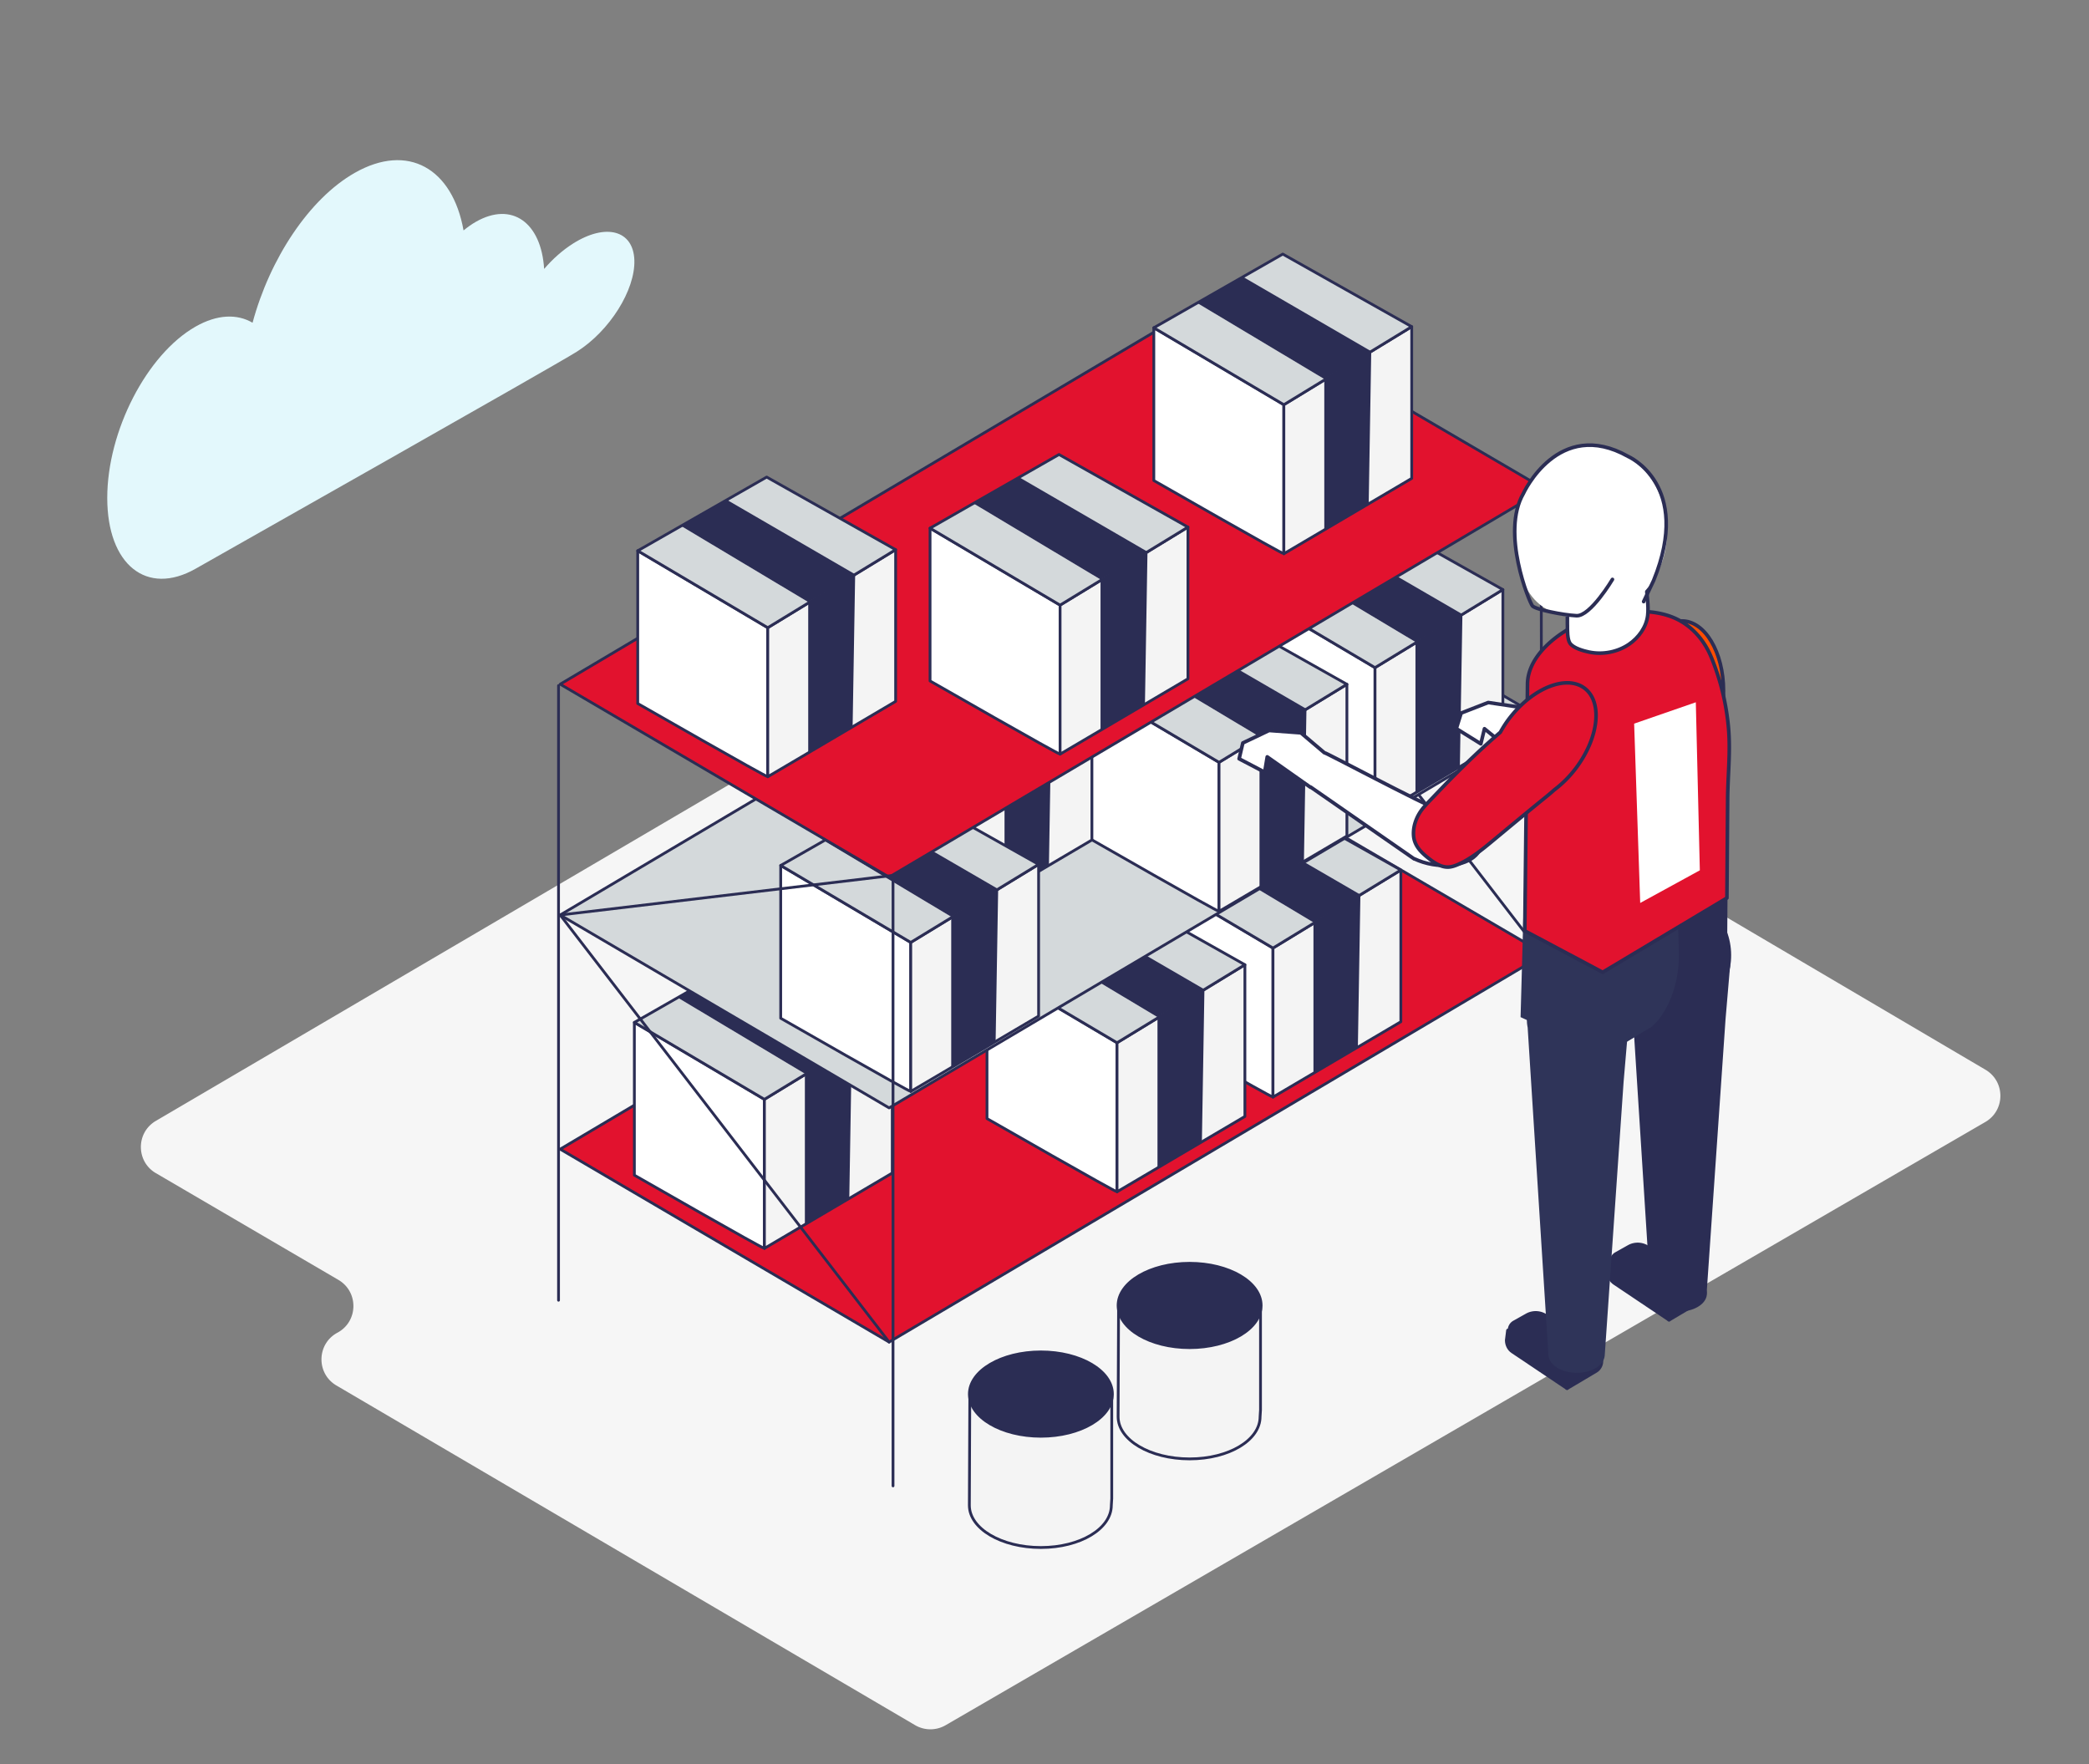 <svg xmlns="http://www.w3.org/2000/svg" viewBox="0 0 752 635"><rect x="0" y="0" width="752" height="635" fill="#808080" stroke="none"/><defs><style>.cls-4,.cls-5,.cls-6{stroke:#2b2d54;stroke-linecap:round;stroke-linejoin:round}.cls-4,.cls-5{stroke-width:1.3px}.cls-4,.cls-7{fill:#2b2d54}.cls-8{fill:#fff}.cls-5,.cls-6{fill:none}.cls-12{fill:#f4f4f4}.cls-13{fill:#d4d9db}.cls-14{fill:#ff7f52}.cls-15{fill:#e2122e}</style></defs><g style="isolation:isolate"><g id="Layer_1"><path d="m56.12 422.3 65.7 38.42c7.35 4.3 7.16 14.99-.35 19.01-7.5 4.02-7.7 14.7-.36 19.01L329.41 621c3.39 1.99 7.59 2 10.99.03l374.27-217.14c7.21-4.18 7.25-14.59.06-18.82l-307.5-181.06a10.88 10.88 0 0 0-11.05 0L56.1 403.49c-7.19 4.22-7.18 14.61.01 18.81Z" style="fill:#f6f6f6;mix-blend-mode:multiply"/><path d="m349.11 503.08-.16 38.8c0 8.38 11.52 15.18 25.74 15.18s25.37-6.79 25.37-15.18l.15-2.43v-36.46" class="cls-12"/><path d="m349.11 503.08-.16 38.8c0 8.38 11.52 15.18 25.74 15.18s25.37-6.79 25.37-15.18l.15-2.43v-36.46" class="cls-6"/><ellipse cx="374.7" cy="501.83" class="cls-7" rx="25.74" ry="15.18"/><ellipse cx="374.7" cy="501.83" class="cls-6" rx="25.74" ry="15.18"/><path d="m402.66 471.18-.16 38.8c0 8.38 11.52 15.18 25.74 15.18s25.37-6.79 25.37-15.18l.15-2.43v-36.46" class="cls-12"/><path d="m402.66 471.18-.16 38.8c0 8.38 11.52 15.18 25.74 15.18s25.37-6.79 25.37-15.18l.15-2.43v-36.46" class="cls-6"/><ellipse cx="428.24" cy="469.93" class="cls-7" rx="25.74" ry="15.18"/><ellipse cx="428.24" cy="469.93" class="cls-6" rx="25.74" ry="15.18"/><path d="m554.2 176.61-117.74 13.08 118.41 153.73M434.66 330.78V108.62M555.07 397.61l-.29-221" class="cls-6"/><path d="m201.66 413.66 118.4 69.44 236.01-139.68-118.8-69.44z" class="cls-15"/><path d="m201.66 413.66 118.4 69.44 236.01-139.68-118.8-69.44z" class="cls-6"/><path d="M458.25 394.92v-53.65l-46.81-27.7v55s46.51 26.64 46.81 26.34Z" class="cls-8"/><path d="M458.25 394.92v-53.65l-46.81-27.7v55s46.51 26.64 46.81 26.34Z" class="cls-6"/><path d="m458.25 341.27 46.03-28.08v54.61l-46.03 27.12z" class="cls-12"/><path d="M472.82 386.26v-54.22l16.9-10.01-.91 54.61z" class="cls-7"/><path d="m458.25 341.27 46.03-28.08v54.61l-46.03 27.12z" class="cls-6"/><path d="m504.28 313.19-46.42-26.14-46.42 26.53 46.81 27.69z" class="cls-13"/><path d="m472.82 332.04 16.9-10.01-46.16-26.78-16.38 9.49z" class="cls-8"/><path d="m472.82 332.04 16.9-10.01-46.16-26.78-16.38 9.49z" class="cls-7"/><path d="m504.28 313.19-46.42-26.14-46.42 26.53 46.81 27.69z" class="cls-6"/><path d="M402.11 429.01v-53.65l-46.81-27.7v55s46.51 26.64 46.81 26.34Z" class="cls-8"/><path d="M402.11 429.01v-53.65l-46.81-27.7v55s46.51 26.64 46.81 26.34Z" class="cls-6"/><path d="m402.11 375.36 46.03-28.08v54.61l-46.03 27.12z" class="cls-12"/><path d="M416.67 420.35v-54.22l16.9-10.01-.91 54.61z" class="cls-7"/><path d="m402.11 375.36 46.03-28.08v54.61l-46.03 27.12z" class="cls-6"/><path d="m448.14 347.28-46.42-26.14-46.42 26.53 46.81 27.69z" class="cls-13"/><path d="m416.67 366.13 16.9-10.01-46.16-26.79-16.38 9.5z" class="cls-8"/><path d="m416.67 366.13 16.9-10.01-46.16-26.79-16.38 9.5z" class="cls-7"/><path d="m448.14 347.28-46.42-26.14-46.42 26.53 46.81 27.69z" class="cls-6"/><path d="M275.17 449.38v-53.65l-46.81-27.7v55s46.51 26.64 46.81 26.34Z" class="cls-8"/><path d="M275.17 449.38v-53.65l-46.81-27.7v55s46.51 26.64 46.81 26.34Z" class="cls-6"/><path d="m275.17 395.73 46.03-28.08v54.61l-46.03 27.12z" class="cls-12"/><path d="M289.74 440.72V386.5l16.9-10.01-.91 54.61z" class="cls-7"/><path d="m275.17 395.73 46.03-28.08v54.61l-46.03 27.12z" class="cls-6"/><path d="m321.2 367.65-46.42-26.14-46.42 26.53 46.81 27.69z" class="cls-13"/><path d="m289.74 386.5 16.9-10.01-46.16-26.79-16.38 9.5z" class="cls-8"/><path d="m289.74 386.5 16.9-10.01-46.16-26.79-16.38 9.5z" class="cls-7"/><path d="m321.2 367.65-46.42-26.14-46.42 26.53 46.81 27.69z" class="cls-6"/><path d="m201.66 329.37 118.4 69.44 236.01-139.68-118.8-69.44z" class="cls-13"/><path d="m201.66 329.37 118.4 69.44 236.01-139.68-118.8-69.44z" class="cls-6"/><path d="M494.98 293.98v-53.65l-46.81-27.7v55s46.51 26.64 46.81 26.34Z" class="cls-8"/><path d="M494.98 293.98v-53.65l-46.81-27.7v55s46.51 26.64 46.81 26.34Z" class="cls-6"/><path d="m494.98 240.33 46.03-28.09v54.62l-46.03 27.12z" class="cls-12"/><path d="M509.54 285.32V231.1l16.9-10.01-.91 54.61z" class="cls-7"/><path d="m494.98 240.33 46.03-28.09v54.62l-46.03 27.12z" class="cls-6"/><path d="m541.01 212.24-46.42-26.13-46.42 26.52 46.81 27.7z" class="cls-13"/><path d="m509.54 231.1 16.91-10.01-46.16-26.79-16.39 9.49z" class="cls-8"/><path d="m509.54 231.1 16.91-10.01-46.16-26.79-16.39 9.49z" class="cls-7"/><path d="m541.01 212.24-46.42-26.13-46.42 26.52 46.81 27.7z" class="cls-6"/><path d="M438.83 328.07v-53.65l-46.81-27.7v55s46.51 26.64 46.81 26.34Z" class="cls-8"/><path d="M438.83 328.07v-53.65l-46.81-27.7v55s46.51 26.64 46.81 26.34Z" class="cls-6"/><path d="m438.83 274.42 46.03-28.09v54.61l-46.03 27.13z" class="cls-12"/><path d="M453.4 319.41v-54.22l16.9-10.01-.91 54.61z" class="cls-7"/><path d="m438.83 274.42 46.03-28.09v54.61l-46.03 27.13z" class="cls-6"/><path d="m484.86 246.33-46.42-26.13-46.42 26.52 46.81 27.7z" class="cls-13"/><path d="m453.4 265.19 16.9-10.02-46.16-26.78-16.38 9.49z" class="cls-8"/><path d="m453.4 265.19 16.9-10.02-46.16-26.78-16.38 9.49z" class="cls-7"/><path d="m484.86 246.33-46.42-26.13-46.42 26.52 46.81 27.7z" class="cls-6"/><path d="M347.04 329.49v-53.65l-46.81-27.7v55s46.51 26.64 46.81 26.34Z" class="cls-8"/><path d="M347.04 329.49v-53.65l-46.81-27.7v55s46.51 26.64 46.81 26.34Z" class="cls-6"/><path d="m347.04 275.85 46.03-28.09v54.61l-46.03 27.12z" class="cls-12"/><path d="M361.61 320.84v-54.22l16.9-10.01-.91 54.61z" class="cls-7"/><path d="m347.04 275.85 46.03-28.09v54.61l-46.03 27.12z" class="cls-6"/><path d="m393.07 247.76-46.42-26.13-46.42 26.52 46.81 27.7z" class="cls-13"/><path d="m361.61 266.62 16.9-10.02-46.16-26.78-16.38 9.49z" class="cls-8"/><path d="m361.61 266.62 16.9-10.02-46.16-26.78-16.38 9.49z" class="cls-8"/><path d="m393.07 247.76-46.42-26.13-46.42 26.52 46.81 27.7z" class="cls-6"/><path d="M327.85 392.89v-53.65l-46.81-27.7v55s46.51 26.64 46.81 26.34Z" class="cls-8"/><path d="M327.85 392.89v-53.65l-46.81-27.7v55s46.51 26.64 46.81 26.34Z" class="cls-6"/><path d="m327.85 339.24 46.03-28.09v54.62l-46.03 27.12z" class="cls-12"/><path d="M342.42 384.23v-54.22l16.9-10.01-.91 54.61z" class="cls-7"/><path d="m327.85 339.24 46.03-28.09v54.62l-46.03 27.12z" class="cls-6"/><path d="m373.88 311.15-46.42-26.13-46.42 26.52 46.81 27.7z" class="cls-13"/><path d="m342.42 330.01 16.9-10.01-46.16-26.79-16.38 9.49z" class="cls-8"/><path d="m342.42 330.01 16.9-10.01-46.16-26.79-16.38 9.49z" class="cls-7"/><path d="m373.88 311.15-46.42-26.13-46.42 26.52 46.81 27.7z" class="cls-6"/><path d="m201.66 246.29 118.4 69.44 236.01-139.68-118.8-69.44z" class="cls-15"/><path d="m201.66 246.29 118.4 69.44 236.01-139.68-118.8-69.44z" class="cls-6"/><path d="M462.16 199.33v-53.65l-46.81-27.7v55s46.51 26.64 46.81 26.34Z" class="cls-8"/><path d="M462.16 199.33v-53.65l-46.81-27.7v55s46.51 26.64 46.81 26.34Z" class="cls-6"/><path d="m462.16 145.68 46.03-28.09v54.62l-46.03 27.12z" class="cls-12"/><path d="M476.72 190.67v-54.22l16.9-10.01-.91 54.61z" class="cls-7"/><path d="m462.16 145.68 46.03-28.09v54.62l-46.03 27.12z" class="cls-6"/><path d="m508.19 117.59-46.42-26.13-46.42 26.53 46.81 27.69z" class="cls-13"/><path d="m476.72 136.45 16.9-10.01-46.16-26.79-16.38 9.49z" class="cls-8"/><path d="m476.72 136.45 16.9-10.01-46.16-26.79-16.38 9.49z" class="cls-7"/><path d="m508.19 117.59-46.42-26.13-46.42 26.53 46.81 27.69z" class="cls-6"/><path d="M381.61 271.47v-53.65l-46.81-27.7v55s46.51 26.64 46.81 26.34Z" class="cls-8"/><path d="M381.61 271.47v-53.65l-46.81-27.7v55s46.51 26.64 46.81 26.34Z" class="cls-6"/><path d="m381.61 217.83 46.03-28.09v54.61l-46.03 27.12z" class="cls-12"/><path d="M396.17 262.82V208.6l16.9-10.01-.91 54.61z" class="cls-7"/><path d="m381.61 217.83 46.03-28.09v54.61l-46.03 27.12z" class="cls-6"/><path d="m427.64 189.74-46.42-26.13-46.42 26.52 46.81 27.7z" class="cls-13"/><path d="m396.17 208.6 16.91-10.02-46.16-26.78-16.38 9.49z" class="cls-8"/><path d="m396.17 208.6 16.91-10.02-46.16-26.78-16.38 9.49z" class="cls-7"/><path d="m427.64 189.74-46.42-26.13-46.42 26.52 46.81 27.7z" class="cls-6"/><path d="M276.38 279.6v-53.65l-46.81-27.7v55s46.51 26.64 46.81 26.34Z" class="cls-8"/><path d="M276.38 279.6v-53.65l-46.81-27.7v55s46.51 26.64 46.81 26.34Z" class="cls-6"/><path d="m276.38 225.95 46.03-28.08v54.61l-46.03 27.12z" class="cls-12"/><path d="M290.94 270.94v-54.22l16.9-10.01-.91 54.61z" class="cls-7"/><path d="m276.38 225.95 46.03-28.08v54.61l-46.03 27.12z" class="cls-6"/><path d="m322.41 197.87-46.42-26.14-46.42 26.53 46.81 27.69z" class="cls-13"/><path d="m290.94 216.72 16.9-10.01-46.16-26.79-16.38 9.49z" class="cls-8"/><path d="m290.94 216.72 16.9-10.01-46.16-26.79-16.38 9.49z" class="cls-7"/><path d="m322.41 197.87-46.42-26.14-46.42 26.53 46.81 27.69zM201.06 468.05V246.79M321.47 534.88V315.12M321.47 315.12l-119.81 14.25 118.4 153.73" class="cls-6"/><path d="m600.82 475.04-.3-6.51 12.66-7.34v4.17c0 1.45-.77 2.8-2.01 3.54l-10.34 6.14ZM613.18 461.19l-20.25-12.28a6.55 6.55 0 0 0-6.59-.11l-4.53 2.54c-2.21 1.24-2.27 4.41-.1 5.73l18.81 11.46z" class="cls-4"/><path d="m600.82 475.04-19.65-13.18c-1.28-.86-2.06-2.39-2.06-4.05l.44-3.52 20.99 14.24.27 6.51Z" class="cls-4"/><path d="M594.81 465.83c.23 3.16 4.46 5.63 9.45 5.66s9.26-2.38 9.53-5.54c.29-3.34-3.93-6.21-9.45-6.24s-9.78 2.79-9.54 6.13Z" class="cls-5"/><path d="m587.29 347.43 7.47 117.75c.23 3.2 4.48 5.69 9.51 5.72 5.02.03 9.17-2.41 9.45-5.6l6.8-98.56 1.64-19.2" class="cls-7"/><path d="m587.29 347.43 7.47 117.75c.23 3.2 4.48 5.69 9.51 5.72 5.02.03 9.17-2.41 9.45-5.6l6.8-98.56 1.64-19.2" class="cls-5"/><path d="M587.06 345.76c.8 10.73 8.64 18.73 17.58 18.79 8.94.05 16.88-7.85 17.8-18.57 1.03-11.88-6.79-22.54-17.56-22.61s-18.71 10.5-17.82 22.39" class="cls-5"/><path d="M587.06 345.76c.8 10.73 8.64 18.73 17.58 18.79 8.94.05 16.88-7.85 17.8-18.57 1.03-11.88-6.79-22.54-17.56-22.61s-18.71 10.5-17.82 22.39" class="cls-7"/><path d="m618.42 255.68.02-.05-27.67-14.57c-.4-.27-.82-.49-1.26-.69l-.05-.03h-.03c-2.22-.95-4.86-.97-7.23.49l-9.75 6c-1.74.84-5.82 2.98-10.04 6.28-3 2.04-5.54 4.59-7.54 7.51-1.88 2.49-3.43 5.27-4.28 8.35l-.03 1.65c-.41 1.89-.69 3.81-.71 5.79l-.97 88.85 21.48 11.42a13.18 13.18 0 0 0 12.93-.32l38.36-22.92.66-90.9c.02-3.05-1.61-5.51-3.9-6.86Z" class="cls-7"/><path d="m564.11 499.68-.3-6.51 12.66-7.34V490c0 1.45-.77 2.8-2.01 3.54l-10.34 6.14ZM576.47 485.83l-20.25-12.28a6.55 6.55 0 0 0-6.59-.11l-4.53 2.54c-2.21 1.24-2.27 4.41-.1 5.73l18.81 11.46z" class="cls-4"/><path d="m564.11 499.68-19.65-13.18c-1.28-.86-2.06-2.39-2.06-4.05l.44-3.52 20.99 14.24.27 6.51Z" class="cls-4"/><path d="M585.73 368.6c1.03-11.88-6.79-22.54-17.56-22.61-10.77-.06-18.71 10.5-17.82 22.39.04.58.18 1.11.27 1.67h-.03l7.47 117.75c.23 3.2 4.49 5.69 9.51 5.72s9.18-2.41 9.45-5.6l6.8-98.56 1.63-18.99c.1-.59.25-1.16.3-1.77Z" style="fill:#2f3459;stroke-linecap:round;stroke-linejoin:round;stroke-width:1.3px;stroke:#2f3459"/><path d="M604.35 345.2c.23-6.69-2.81-77.19-5.11-99.69l-8.47-4.46c-.4-.27-.82-.49-1.26-.69l-.05-.03h-.03c-2.22-.95-4.86-.97-7.23.49l-9.75 6c-1.74.84-5.82 2.99-10.04 6.28-3 2.04-5.54 4.59-7.54 7.51-1.88 2.49-3.43 5.27-4.28 8.35l-.03 1.65c-.41 1.89-.69 3.81-.71 5.79l-2.47 89.74 22.99 10.53a13.18 13.18 0 0 0 12.93-.32l11.38-6.8c.89-.94 1.86-1.81 2.64-2.85 4.6-6.13 6.77-13.85 7.03-21.51Z" style="fill:#2f3459"/><path d="M597.08 287.21h-.13l-.2-.1c-.45-.13-.87-.3-1.33-.41-.73-.18.29.06 1.06.27-9-4.5-41.4-24.96-41.47-24.65 0 0 0 .01-.01.02l-7.91-7.77-11.36-1.68-9.74 3.79-1.75 5.59 8.83 5.48 1.31-5.43 12.39 10.15 2.34 1.92.05-.08 35.29 28.51.07-.03c1.88 1.05 4.02 1.93 6.39 2.5 8.63 2.09 16.62-.38 17.87-5.51 1.16-4.79-4-10.16-11.7-12.56Z" class="cls-8"/><path d="M597.08 287.21c.19 0-.14-.12-.61-.25.09.04.19.1.28.14.11.03.23.07.34.1Z" class="cls-14"/><path d="M597.08 287.21h-.13l-.2-.1c-.45-.13-.87-.3-1.33-.41-.73-.18.29.06 1.06.27-9-4.5-41.4-24.96-41.47-24.65 0 0 0 .01-.01.02l-7.91-7.77-11.36-1.68-9.74 3.79-1.75 5.59 8.83 5.48 1.31-5.43 12.39 10.15 2.34 1.92.05-.08 35.29 28.51.07-.03c1.88 1.05 4.02 1.93 6.39 2.5 8.63 2.09 16.62-.38 17.87-5.51 1.16-4.79-4-10.16-11.7-12.56Z" class="cls-5"/><path d="M597.08 287.21c.19 0-.14-.12-.61-.25.09.04.19.1.28.14.11.03.23.07.34.1Z" class="cls-5"/><path d="M620.43 248.67c0-13.89-6.7-25.14-14.96-25.14s-14.96 11.26-14.96 25.14c0 2.05.19 4.01.46 5.92-1.75 8.14-3 16.5-4.03 24.76-.18 1.46-.34 2.93-.51 4.4-.21 1.93-.43 3.85-.64 5.78-.16 1.46-.32 2.92-.3 4.38.04 3.31 1.1 6.73 3.33 9.22 2.41 2.69 5.84 3.12 9.29 3.17 2.65.03 5.52-.15 7.55-1.86.96-.81 1.64-1.89 2.24-2.99 2.44-4.52 3.61-9.6 4.75-14.61 1.77-7.74 3.51-15.47 5.38-23.2.34-1.41.68-2.81.95-4.32.91-3.24 1.45-6.83 1.45-10.65" style="fill:#ff4d00"/><path d="M620.43 248.67c0-13.89-6.7-25.14-14.96-25.14s-14.96 11.26-14.96 25.14c0 2.05.19 4.01.46 5.92-1.75 8.14-3 16.5-4.03 24.76-.18 1.46-.34 2.93-.51 4.4-.21 1.93-.43 3.85-.64 5.78-.16 1.46-.32 2.92-.3 4.38.04 3.31 1.1 6.73 3.33 9.22 2.41 2.69 5.84 3.12 9.29 3.17 2.65.03 5.52-.15 7.55-1.86.96-.81 1.64-1.89 2.24-2.99 2.44-4.52 3.61-9.6 4.75-14.61 1.77-7.74 3.51-15.47 5.38-23.2.34-1.41.68-2.81.95-4.32.91-3.24 1.45-6.83 1.45-10.65" class="cls-5"/><path d="M611.86 229.49c-2.88-3.58-6.64-6.36-11.26-7.86-4.75-1.55-9.84-1.75-14.82-1.36-7.07.56-14.11 2.32-20.32 5.73-7.33 4.02-15.5 11.34-15.59 20.23l-.97 88.85 28.03 14.9 44.73-26.73c.09-11.83.17-23.66.26-35.5.06-8.7 1.09-17.32.28-26.02a87.2 87.2 0 0 0-6.08-24.93c-1.09-2.67-2.51-5.15-4.27-7.33Z" class="cls-15"/><path d="M611.86 229.49c-2.88-3.58-6.64-6.36-11.26-7.86-4.75-1.55-9.84-1.75-14.82-1.36-7.07.56-14.11 2.32-20.32 5.73-7.33 4.02-15.5 11.34-15.59 20.23l-.97 88.85 28.03 14.9 44.73-26.73c.09-11.83.17-23.66.26-35.5.06-8.7 1.09-17.32.28-26.02a87.2 87.2 0 0 0-6.08-24.93c-1.09-2.67-2.51-5.15-4.27-7.33Z" class="cls-5"/><path d="M520.54 292.71s-.05.01-.13.01c-.06-.02-.15-.06-.21-.09-.46-.1-.89-.23-1.36-.31-.74-.12.29.04 1.07.19-9.3-3.83-43.11-21.88-43.16-21.56v.02l-8.46-7.17-11.45-.85-9.44 4.49-1.34 5.7 9.21 4.82.91-5.51 13.1 9.22 2.48 1.74.05-.09 37.27 25.86.07-.03c1.95.91 4.15 1.63 6.56 2.03 8.76 1.45 16.55-1.59 17.42-6.8.81-4.86-4.73-9.84-12.58-11.67Z" class="cls-8"/><path d="M520.54 292.71c.18-.02-.15-.11-.63-.2.09.04.2.09.29.12.12.03.23.05.34.08" class="cls-14"/><path d="M520.54 292.71s-.05.01-.13.01c-.06-.02-.15-.06-.21-.09-.46-.1-.89-.23-1.36-.31-.74-.12.29.04 1.07.19-9.3-3.83-43.11-21.88-43.16-21.56v.02l-8.46-7.17-11.45-.85-9.44 4.49-1.34 5.7 9.21 4.82.91-5.51 13.1 9.22 2.48 1.74.05-.09 37.27 25.86.07-.03c1.95.91 4.15 1.63 6.56 2.03 8.76 1.45 16.55-1.59 17.42-6.8.81-4.86-4.73-9.84-12.58-11.67Z" class="cls-5"/><path d="M520.54 292.71c.18-.02-.15-.11-.63-.2.09.04.2.09.29.12.12.03.23.05.34.08" class="cls-5"/><path d="M567.06 276.84c8.44-11.02 9.97-24.03 3.41-29.06-6.56-5.02-18.72-.16-27.17 10.86-1.25 1.63-2.29 3.3-3.23 4.98-6.34 5.4-12.41 11.27-18.25 17.2-1.04 1.05-2.06 2.12-3.08 3.18l-4.02 4.2c-1.01 1.06-2.03 2.12-2.9 3.29-1.98 2.65-3.21 6.01-2.96 9.35.27 3.6 2.74 6.03 5.45 8.16 2.08 1.64 4.47 3.24 7.12 3.12 1.25-.06 2.45-.5 3.6-1.01 4.68-2.11 8.7-5.43 12.65-8.71 6.11-5.07 12.2-10.14 18.38-15.15 1.12-.91 2.25-1.82 3.38-2.86a39.5 39.5 0 0 0 7.63-7.57Z" class="cls-15"/><path d="M567.06 276.84c8.44-11.02 9.97-24.03 3.41-29.06-6.56-5.02-18.72-.16-27.17 10.86-1.25 1.63-2.29 3.3-3.23 4.98-6.34 5.4-12.41 11.27-18.25 17.2-1.04 1.05-2.06 2.12-3.08 3.18l-4.02 4.2c-1.01 1.06-2.03 2.12-2.9 3.29-1.98 2.65-3.21 6.01-2.96 9.35.27 3.6 2.74 6.03 5.45 8.16 2.08 1.64 4.47 3.24 7.12 3.12 1.25-.06 2.45-.5 3.6-1.01 4.68-2.11 8.7-5.43 12.65-8.71 6.11-5.07 12.2-10.14 18.38-15.15 1.12-.91 2.25-1.82 3.38-2.86a39.5 39.5 0 0 0 7.63-7.57Z" class="cls-5"/><path d="M564.23 224.93v-15.87s10.18-14.71 18.67-12.45 9.81 8.3 9.81 13.77c0 3.68.85 7.49.43 11.15-.49 4.23-3.28 8.03-6.73 10.39-4.14 2.82-9.47 3.83-14.37 2.81-2-.42-5.58-1.39-6.86-3.15-.99-1.36-.94-4.85-.94-6.66Z" class="cls-8"/><path d="M564.23 224.93v-15.87s10.18-14.71 18.67-12.45 9.81 8.3 9.81 13.77c0 3.68.85 7.49.43 11.15-.49 4.23-3.28 8.03-6.73 10.39-4.14 2.82-9.47 3.83-14.37 2.81-2-.42-5.58-1.39-6.86-3.15-.99-1.36-.94-4.85-.94-6.66Z" class="cls-5"/><path d="M600.12 191.34c0 17.08-12.28 29.9-27.34 30.92-22.25 1.51-27.34-13.85-27.34-30.92s12.24-30.93 27.34-30.93 27.34 13.85 27.34 30.93" class="cls-8"/><path d="M580.45 208.57s-7.92 13.33-12.95 13.07c-5.03-.25-14.71-2.26-15.84-3.52s-11.44-26.4-3.27-40.48c0 0 12.57-27.53 37.71-13.33 0 0 23.26 10.06 9.18 44.63l-3.6 7.62" class="cls-5"/><path d="m590.44 325.04 21.47-11.75-1.45-60.49-22.2 7.69z" class="cls-8"/><path d="M206.31 87.66c-3.82 2.41-7.38 5.59-10.43 9.15-1.04-16.73-11.61-24.34-24.53-16.99-1.53.87-3.03 1.94-4.48 3.13-3.98-22.34-20-31.63-39.16-20.73-16.47 9.37-30.61 31.01-36.79 53.96-5.54-3.25-12.69-3.06-20.5 1.38-17.57 10-31.81 37.61-31.81 61.68s14.24 35.47 31.81 25.48c11.11-6.32 129-72.94 137.18-78.09 11.82-7.45 21.11-22.21 20.76-32.97-.36-10.76-10.23-13.45-22.05-6" style="mix-blend-mode:multiply;fill:#e3f8fc"/></g></g></svg>